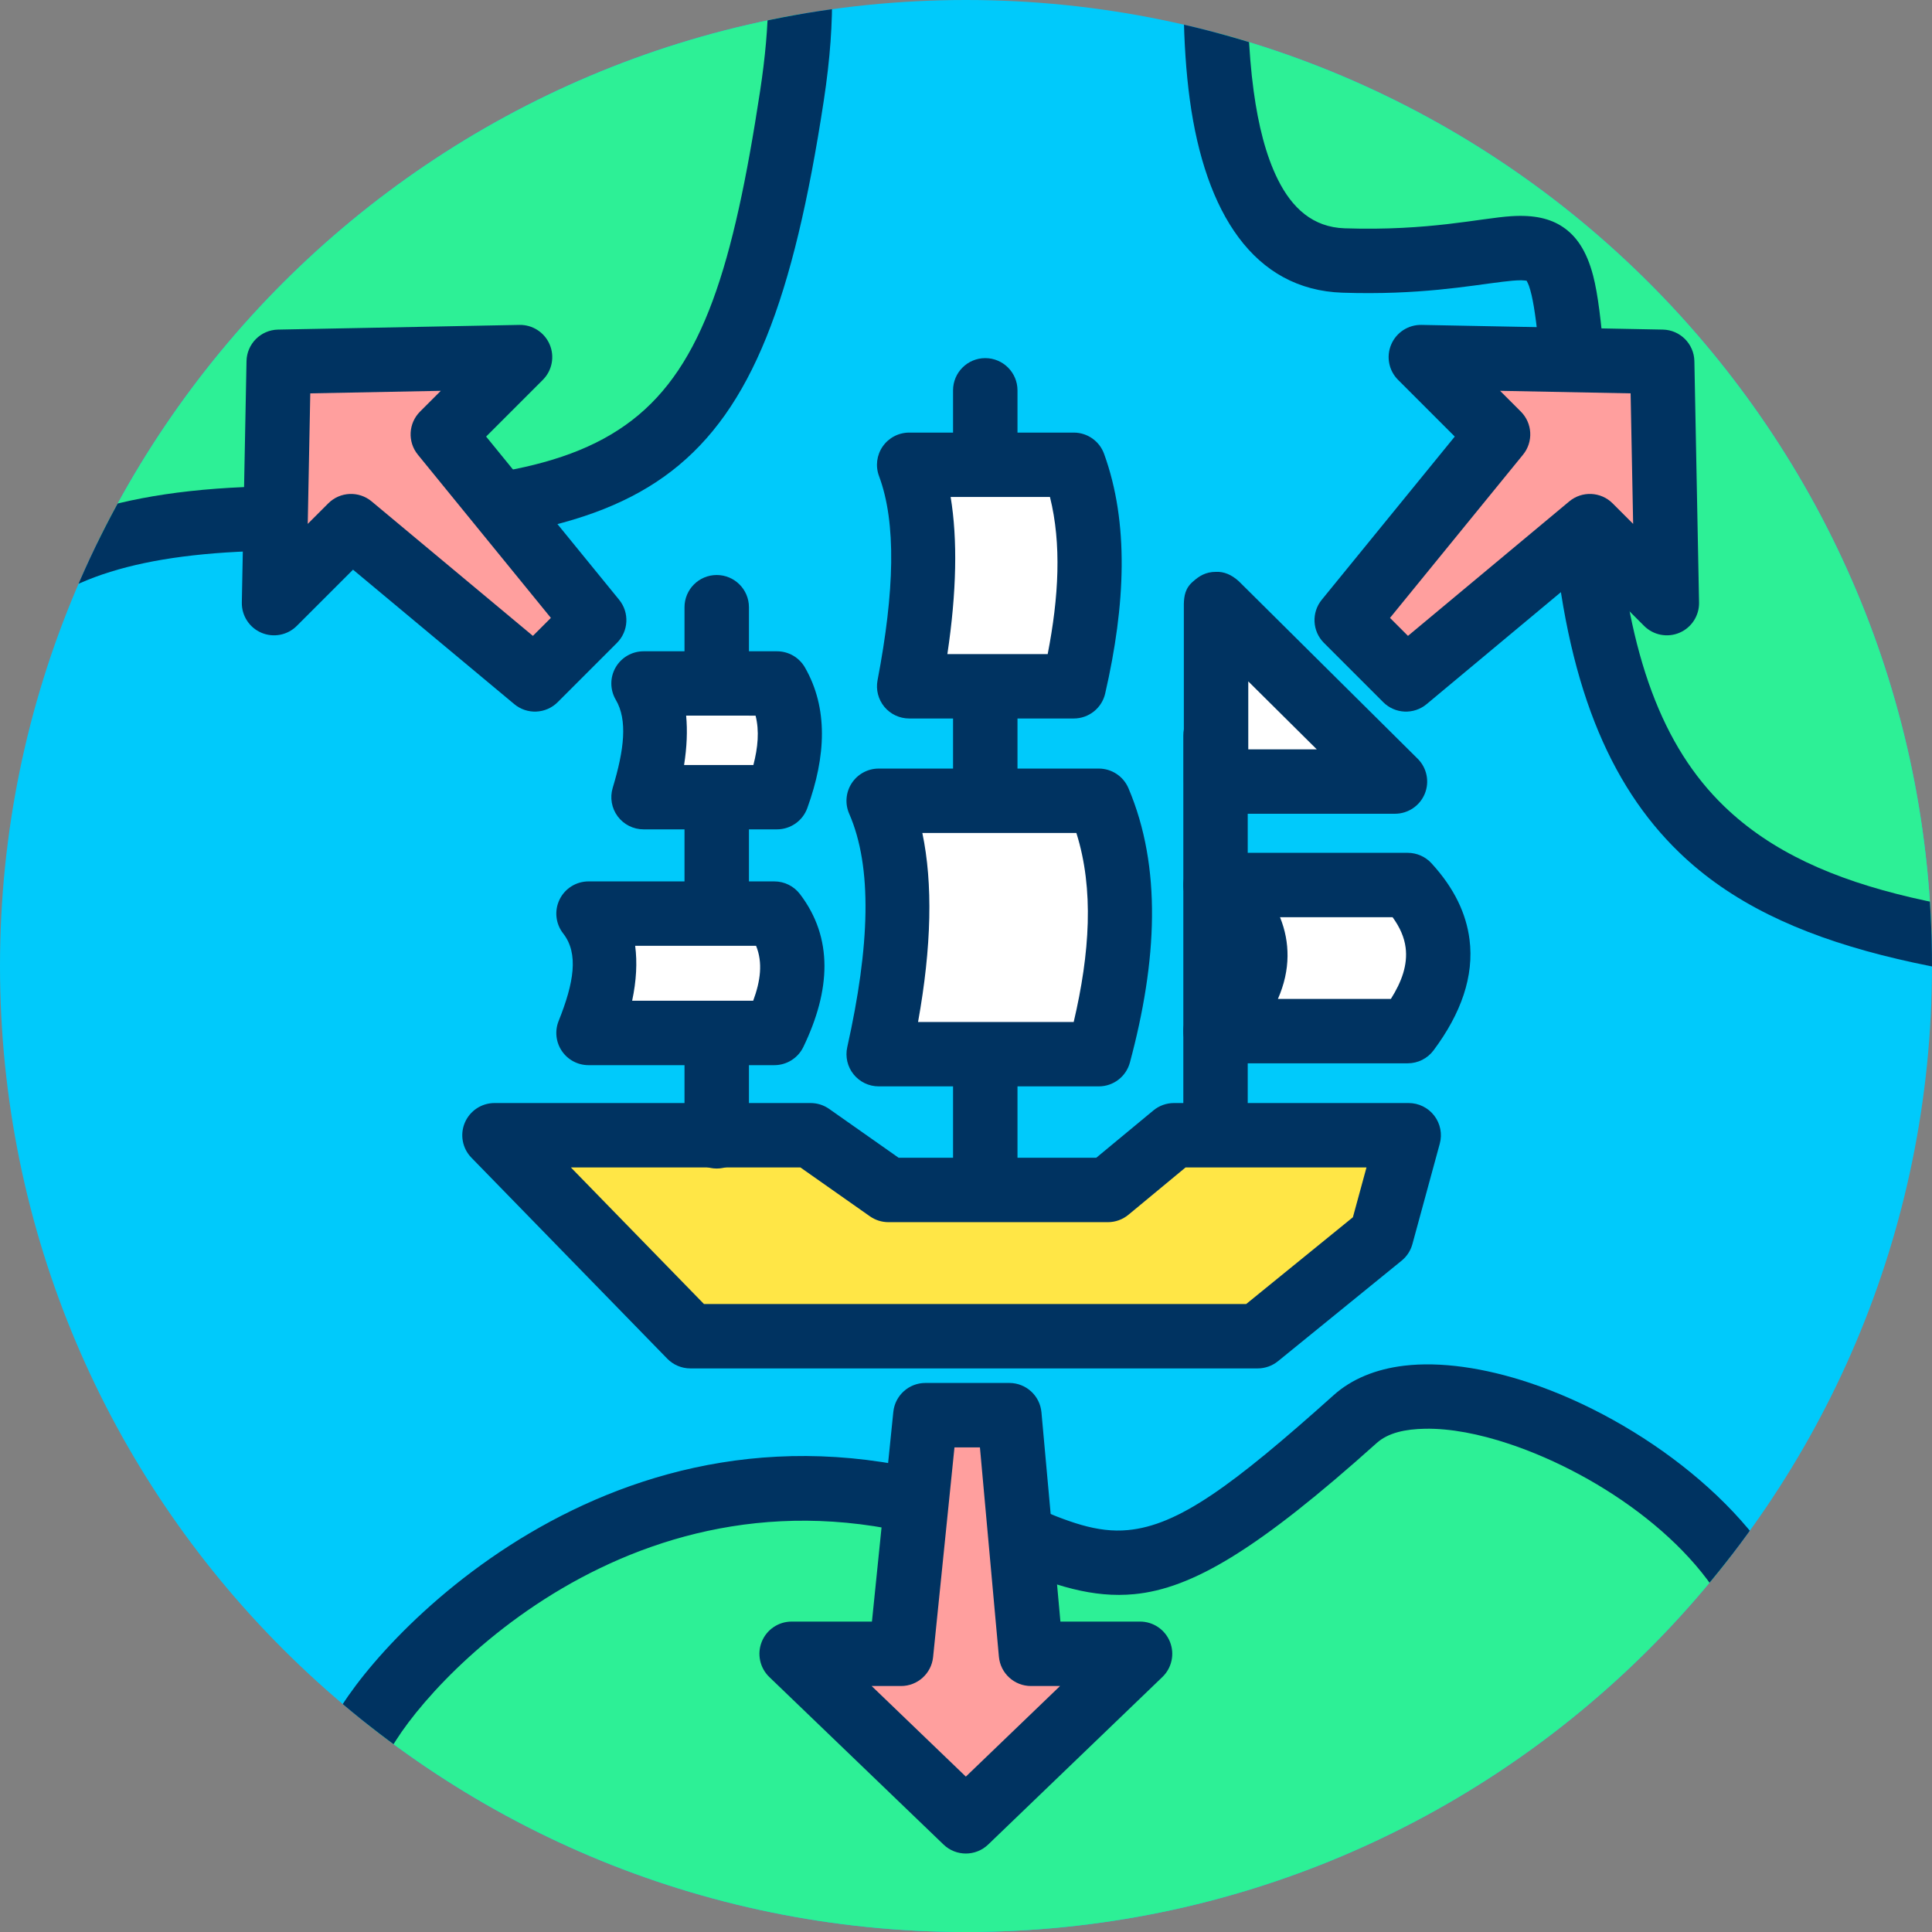<?xml version="1.0" encoding="UTF-8" standalone="no"?>
<!DOCTYPE svg PUBLIC "-//W3C//DTD SVG 1.1//EN" "http://www.w3.org/Graphics/SVG/1.1/DTD/svg11.dtd">
<svg width="100%" height="100%" viewBox="0 0 120 120" version="1.1" xmlns="http://www.w3.org/2000/svg" xmlns:xlink="http://www.w3.org/1999/xlink" xml:space="preserve" xmlns:serif="http://www.serif.com/" style="fill-rule:evenodd;clip-rule:evenodd;stroke-linejoin:round;stroke-miterlimit:2;">
    <rect x="0" y="0" width="120" height="120" fill="#808080" stroke="none"/>
    <g transform="matrix(1,0,0,1,0,-141.003)">
        <g id="_1-3" serif:id="1-3" transform="matrix(1,0,0,1,0,141.003)">
            <rect x="0" y="0" width="120" height="120" style="fill:none;"/>
            <clipPath id="_clip1">
                <rect x="0" y="0" width="120" height="120"/>
            </clipPath>
            <g clip-path="url(#_clip1)">
                <g id="Warstwa-1" serif:id="Warstwa 1">
                    <g transform="matrix(-1,0,0,1,60,120)">
                        <path d="M0,-120C-33.137,-120 -60,-93.137 -60,-60C-60,-26.863 -33.137,0 0,0C33.137,0 60,-26.863 60,-60C60,-93.137 33.137,-120 0,-120" style="fill:rgb(0,202,251);fill-rule:nonzero;"/>
                        <clipPath id="_clip2">
                            <path d="M0,-120C-33.137,-120 -60,-93.137 -60,-60C-60,-26.863 -33.137,0 0,0C33.137,0 60,-26.863 60,-60C60,-93.137 33.137,-120 0,-120" clip-rule="nonzero"/>
                        </clipPath>
                        <g clip-path="url(#_clip2)">
                            <g transform="matrix(-1,0,0,1,60,-393.279)">
                                <path d="M36.938,264.947C36.938,264.947 52.727,256.052 49.187,279.243C45.646,302.433 40.253,305.203 17.044,305.482C-6.166,305.761 -4.26,318.062 -5.848,333.279C-7.436,348.496 -25.544,287.502 -25.544,287.502L36.938,264.947Z" style="fill:rgb(45,240,150);"/>
                            </g>
                            <g transform="matrix(-1,0,0,1,60,-393.279)">
                                <path d="M36.122,263.115L-26.223,285.621C-27.22,285.981 -27.763,287.056 -27.461,288.071C-27.461,288.071 -15.666,327.582 -10.148,335.505C-9.383,336.602 -8.614,337.233 -8.019,337.489C-7.375,337.766 -6.77,337.776 -6.217,337.613C-5.708,337.462 -5.204,337.15 -4.786,336.564C-4.403,336.03 -4.022,335.046 -3.859,333.487C-3.387,328.963 -3.23,324.699 -2.616,320.939C-2.063,317.559 -1.162,314.608 0.895,312.352C3.709,309.265 8.579,307.584 17.068,307.482C29.283,307.335 36.775,306.354 41.714,302.537C46.701,298.683 49.282,291.869 51.164,279.545C52.776,268.985 50.362,264.371 47.491,262.513C45.547,261.255 43.224,261.089 41.122,261.426C38.738,261.808 36.69,262.817 36.116,263.119L36.122,263.115ZM-7.702,331.693C-8.131,330.962 -8.594,330.115 -8.987,329.264C-13.953,318.506 -21.079,295.368 -23.084,288.741C-23.084,288.741 37.617,266.828 37.617,266.828C37.722,266.791 37.823,266.744 37.92,266.69C37.92,266.69 39.664,265.711 41.755,265.376C42.925,265.188 44.236,265.171 45.318,265.872C46.234,266.464 46.919,267.56 47.324,269.303C47.841,271.528 47.866,274.639 47.21,278.941C45.551,289.808 43.666,295.973 39.268,299.372C34.823,302.807 28.014,303.35 17.02,303.482C6.94,303.604 1.28,305.992 -2.061,309.657C-4.622,312.466 -5.876,316.086 -6.563,320.294C-7.126,323.739 -7.318,327.599 -7.702,331.693Z" style="fill:rgb(0,51,97);"/>
                            </g>
                            <g transform="matrix(-0.071,0.998,0.998,0.071,-351,-128.955)">
                                <path d="M36.938,264.947C36.938,264.947 52.727,256.052 49.187,279.243C45.646,302.433 42.194,314.258 18.985,314.537C-4.224,314.816 3.415,313.118 1.827,328.336C0.239,343.553 -44.712,328.82 -44.712,328.82L36.938,264.947Z" style="fill:rgb(45,240,150);"/>
                            </g>
                            <g transform="matrix(-0.071,0.998,0.998,0.071,-351,-128.955)">
                                <path d="M3.886,317.088C3.962,317.054 4.104,316.996 4.214,316.966C4.569,316.87 5.004,316.806 5.534,316.755C7.996,316.52 12.131,316.62 19.009,316.537C28.928,316.418 35.437,314.215 39.958,310.161C46.576,304.226 48.949,294.053 51.164,279.545C52.776,268.985 50.362,264.371 47.491,262.513C45.547,261.255 43.224,261.089 41.122,261.426C38.304,261.878 35.957,263.205 35.957,263.205C35.869,263.254 35.785,263.31 35.706,263.372L-45.945,327.245C-46.526,327.7 -46.81,328.438 -46.682,329.165C-46.555,329.893 -46.037,330.491 -45.335,330.721C-45.335,330.721 -22.844,338.053 -8.797,337.147C-1.725,336.69 3.245,334.018 3.816,328.543C4.308,323.832 3.95,320.692 3.844,318.596C3.822,318.147 3.81,317.758 3.834,317.421C3.842,317.316 3.869,317.169 3.886,317.088ZM38.041,266.625C38.47,266.401 39.989,265.659 41.755,265.376C42.925,265.188 44.236,265.171 45.318,265.872C46.234,266.464 46.919,267.56 47.324,269.303C47.841,271.528 47.866,274.639 47.21,278.941C45.176,292.262 43.364,301.733 37.288,307.183C33.346,310.718 27.61,312.433 18.961,312.537C10.65,312.637 6.206,312.514 3.869,312.947C2.248,313.248 1.317,313.846 0.726,314.598C0.137,315.347 -0.169,316.342 -0.178,317.75C-0.191,319.706 0.383,322.9 -0.162,328.128C-0.367,330.087 -1.644,331.295 -3.49,332.052C-5.034,332.686 -6.937,333.019 -9.055,333.155C-19.134,333.806 -33.74,329.993 -40.459,328.031C-40.458,328.031 38.037,266.627 38.037,266.627L38.041,266.625Z" style="fill:rgb(0,51,97);"/>
                            </g>
                            <g transform="matrix(0.741,-0.671,-0.671,-0.741,187.477,221.138)">
                                <path d="M36.938,264.947C36.938,264.947 41.779,251.488 45.694,274.618C46.803,281.171 45.665,302.786 23.695,310.273C16.572,312.7 14.525,314.492 12.937,329.709C12.214,336.632 -5.361,342.303 -14.514,337.561C-25.482,331.88 -32.04,318.204 -32.04,318.204L36.938,264.947Z" style="fill:rgb(45,240,150);"/>
                            </g>
                            <g transform="matrix(0.741,-0.671,-0.671,-0.741,187.477,221.138)">
                                <path d="M35.305,263.682L-33.263,316.621C-34.01,317.197 -34.252,318.218 -33.844,319.069C-33.844,319.069 -26.935,333.38 -15.434,339.337C-9.473,342.425 -0.216,341.563 6.401,338.661C9.145,337.458 11.432,335.908 12.908,334.211C14.081,332.863 14.771,331.401 14.926,329.917C15.808,321.469 16.656,317.442 18.767,315.128C20.08,313.687 21.878,313.005 24.34,312.166C47.67,304.216 48.844,281.242 47.666,274.284C46.681,268.464 45.614,264.86 44.6,262.734C43.68,260.803 42.668,259.859 41.815,259.433C40.366,258.708 38.995,259.019 37.811,259.98C36.64,260.932 35.724,262.747 35.305,263.682ZM40.197,263.212C40.382,263.438 40.677,263.83 40.889,264.249C41.842,266.139 42.793,269.464 43.722,274.951C44.763,281.099 43.661,301.356 23.05,308.38C19.813,309.482 17.538,310.539 15.811,312.433C13.36,315.121 11.972,319.688 10.948,329.502C10.848,330.461 10.208,331.342 9.315,332.181C8.17,333.255 6.598,334.207 4.795,334.998C-0.781,337.442 -8.571,338.387 -13.594,335.786C-21.922,331.472 -27.557,322.295 -29.494,318.764C-29.494,318.764 38.16,266.53 38.16,266.53C38.462,266.297 38.691,265.983 38.82,265.624C38.82,265.624 39.173,264.643 39.753,263.775C39.88,263.585 40.018,263.399 40.17,263.239L40.197,263.212Z" style="fill:rgb(0,51,97);"/>
                            </g>
                        </g>
                    </g>
                    <g transform="matrix(-0.834,-6.25285e-17,-3.45792e-16,-0.586,76.14,288.221)">
                        <path d="M14.513,316.554L16.124,341.845L22.378,341.845L24.19,316.554L32.338,316.554L19.364,298.799L6.391,316.554L14.513,316.554Z" style="fill:rgb(255,159,158);"/>
                    </g>
                    <g transform="matrix(-0.834,-6.25285e-17,-3.45792e-16,-0.586,76.14,288.221)">
                        <path d="M12.321,319.969L13.734,342.154C13.846,343.913 14.882,345.261 16.124,345.261L22.378,345.261C23.609,345.261 24.64,343.935 24.765,342.192L26.357,319.969C26.357,319.969 32.338,319.969 32.338,319.969C33.317,319.969 34.198,319.123 34.563,317.83C34.929,316.537 34.706,315.058 34.001,314.092L21.027,296.337C20.098,295.066 18.63,295.066 17.701,296.337L4.728,314.092C4.022,315.058 3.799,316.537 4.165,317.83C4.531,319.123 5.412,319.969 6.391,319.969L12.321,319.969ZM16.902,316.246C16.79,314.486 15.754,313.139 14.513,313.139L12.348,313.139C12.348,313.139 19.364,303.537 19.364,303.537C19.364,303.537 26.38,313.139 26.38,313.139C26.38,313.139 24.19,313.139 24.19,313.139C22.959,313.139 21.927,314.464 21.803,316.208L20.211,338.43C20.211,338.43 18.315,338.43 18.315,338.43C18.315,338.43 16.902,316.246 16.902,316.246Z" style="fill:rgb(0,51,97);"/>
                    </g>
                    <g transform="matrix(0.589,-0.589,0.414,0.414,-117.798,-89.827)">
                        <path d="M14.513,316.554L16.124,341.845L22.378,341.845L24.19,316.554L32.338,316.554L19.364,298.799L6.391,316.554L14.513,316.554Z" style="fill:rgb(255,159,158);"/>
                    </g>
                    <g transform="matrix(0.589,-0.589,0.414,0.414,-117.798,-89.827)">
                        <path d="M12.321,319.969L13.734,342.154C13.846,343.913 14.882,345.261 16.124,345.261L22.378,345.261C23.609,345.261 24.64,343.935 24.765,342.192L26.357,319.969C26.357,319.969 32.338,319.969 32.338,319.969C33.317,319.969 34.198,319.123 34.563,317.83C34.929,316.537 34.706,315.058 34.001,314.092L21.027,296.337C20.098,295.066 18.63,295.066 17.701,296.337L4.728,314.092C4.022,315.058 3.799,316.537 4.165,317.83C4.531,319.123 5.412,319.969 6.391,319.969L12.321,319.969ZM16.902,316.246C16.79,314.486 15.754,313.139 14.513,313.139L12.348,313.139C12.348,313.139 19.364,303.537 19.364,303.537C19.364,303.537 26.38,313.139 26.38,313.139C26.38,313.139 24.19,313.139 24.19,313.139C22.959,313.139 21.927,314.464 21.803,316.208L20.211,338.43C20.211,338.43 18.315,338.43 18.315,338.43C18.315,338.43 16.902,316.246 16.902,316.246Z" style="fill:rgb(0,51,97);"/>
                    </g>
                    <g transform="matrix(-0.589,-0.589,-0.414,0.414,238.35,-89.827)">
                        <path d="M14.513,316.554L16.124,341.845L22.378,341.845L24.19,316.554L32.338,316.554L19.364,298.799L6.391,316.554L14.513,316.554Z" style="fill:rgb(255,159,158);"/>
                    </g>
                    <g transform="matrix(-0.589,-0.589,-0.414,0.414,238.35,-89.827)">
                        <path d="M12.321,319.969L6.391,319.969C5.412,319.969 4.531,319.123 4.165,317.83C3.799,316.537 4.022,315.058 4.728,314.092L17.701,296.337C18.63,295.066 20.098,295.066 21.027,296.337L34.001,314.092C34.706,315.058 34.929,316.537 34.563,317.83C34.198,319.123 33.317,319.969 32.338,319.969L26.357,319.969C26.357,319.969 24.765,342.192 24.765,342.192C24.64,343.935 23.609,345.261 22.378,345.261L16.124,345.261C14.882,345.261 13.846,343.913 13.734,342.154L12.321,319.969ZM14.513,313.139C15.754,313.139 16.79,314.486 16.902,316.246L18.315,338.43C18.315,338.43 20.211,338.43 20.211,338.43C20.211,338.43 21.803,316.208 21.803,316.208C21.927,314.464 22.959,313.139 24.19,313.139L26.38,313.139C26.38,313.139 19.364,303.537 19.364,303.537C19.364,303.537 12.348,313.139 12.348,313.139C12.348,313.139 14.513,313.139 14.513,313.139Z" style="fill:rgb(0,51,97);"/>
                    </g>
                    <g transform="matrix(1.192,0,0,1.129,-10.335,-2.305)">
                        <g transform="matrix(0.645,0,0,0.79,19.179,-198.794)">
                            <path d="M97.508,333.279L78.547,333.279L73.207,337.091L55.483,337.091L49.192,333.279L23.657,333.279L39.478,347.275L85.309,347.275L95.296,340.275L97.508,333.279Z" style="fill:rgb(255,230,70);"/>
                        </g>
                        <g transform="matrix(0.645,0,0,0.79,19.179,-198.794)">
                            <path d="M100.021,333.868C100.234,333.194 100.07,332.473 99.577,331.918C99.085,331.363 98.32,331.037 97.508,331.037L78.547,331.037C77.94,331.037 77.352,331.219 76.885,331.553L72.268,334.849C72.268,334.849 56.307,334.849 56.307,334.849C56.307,334.849 50.691,331.445 50.691,331.445C50.252,331.18 49.729,331.037 49.192,331.037L23.657,331.037C22.611,331.037 21.666,331.577 21.259,332.407C20.851,333.237 21.061,334.197 21.792,334.843L37.612,348.839C38.102,349.272 38.775,349.517 39.478,349.517L85.309,349.517C85.908,349.517 86.489,349.339 86.953,349.014L96.94,342.014C97.362,341.718 97.666,341.316 97.809,340.864L100.021,333.868ZM94.101,335.521L93.003,338.991C93.003,338.991 84.384,345.032 84.384,345.032C84.384,345.032 40.577,345.032 40.577,345.032C40.577,345.032 29.826,335.521 29.826,335.521C29.826,335.521 48.368,335.521 48.368,335.521C48.368,335.521 53.984,338.925 53.984,338.925C54.423,339.191 54.946,339.333 55.483,339.333L73.207,339.333C73.814,339.333 74.402,339.151 74.869,338.817L79.486,335.521L94.101,335.521Z" style="fill:rgb(0,51,97);"/>
                        </g>
                        <g transform="matrix(1.362,0,0,1.362,-19.244,-396.513)">
                            <path d="M59.422,340.032L59.422,308.391C59.422,307.673 58.869,307.09 58.189,307.09C57.509,307.09 56.957,307.673 56.957,308.391L56.957,340.032C56.957,340.749 57.509,341.332 58.189,341.332C58.869,341.332 59.422,340.749 59.422,340.032Z" style="fill:rgb(0,51,97);"/>
                        </g>
                        <g transform="matrix(1.202,0,0,0.92,-23.927,-248.272)">
                            <path d="M59.586,340.032L59.586,308.391C59.586,307.328 58.96,306.465 58.189,306.465C57.418,306.465 56.793,307.328 56.793,308.391L56.793,340.032C56.793,341.094 57.418,341.957 58.189,341.957C58.96,341.957 59.586,341.094 59.586,340.032Z" style="fill:rgb(0,51,97);"/>
                        </g>
                        <g transform="matrix(1,0,0,0.693,13.819,-171.208)">
                            <path d="M59.867,340.032L59.867,308.391C59.867,306.981 59.115,305.835 58.189,305.835C57.263,305.835 56.511,306.981 56.511,308.391L56.511,340.032C56.511,341.442 57.263,342.587 58.189,342.587C59.115,342.587 59.867,341.442 59.867,340.032Z" style="fill:rgb(0,51,97);"/>
                        </g>
                        <g transform="matrix(1,0,0,1,0,-273.279)">
                            <path d="M82.024,324.01L72.008,324.01C74.816,326.524 74.73,329.208 72.008,332.047L82.024,332.047C83.919,329.368 84.357,326.689 82.024,324.01Z" style="fill:white;"/>
                        </g>
                        <g transform="matrix(1,0,0,1,0,-273.279)">
                            <path d="M83.259,322.812C82.941,322.447 82.493,322.239 82.024,322.239L72.008,322.239C71.304,322.239 70.675,322.703 70.433,323.4C70.19,324.098 70.386,324.881 70.923,325.361C71.857,326.198 72.411,327 72.404,327.892C72.396,328.847 71.799,329.775 70.828,330.787C70.344,331.292 70.197,332.056 70.456,332.72C70.714,333.384 71.328,333.818 72.008,333.818L82.024,333.818C82.553,333.818 83.051,333.555 83.368,333.107C84.802,331.081 85.489,329.025 85.242,326.999C85.073,325.609 84.47,324.202 83.259,322.812ZM81.235,325.782C81.618,326.338 81.845,326.89 81.913,327.451C82.029,328.402 81.709,329.333 81.145,330.276C81.145,330.276 75.259,330.276 75.259,330.276C75.591,329.477 75.754,328.689 75.76,327.922C75.766,327.207 75.641,326.491 75.369,325.782C75.368,325.782 81.235,325.782 81.235,325.782L81.235,325.782Z" style="fill:rgb(0,51,97);"/>
                        </g>
                        <g transform="matrix(1.151,0,0,1.903,-10.846,-565.722)">
                            <path d="M72.008,315.814L72.008,320.946L80.107,320.946L72.008,315.814" style="fill:white;"/>
                        </g>
                        <g transform="matrix(1.151,0,0,1.903,-10.846,-565.722)">
                            <path d="M72.008,314.884C71.532,314.883 71.238,315.01 70.973,315.159C70.61,315.354 70.56,315.582 70.55,315.814L70.55,320.946C70.55,321.46 71.203,321.877 72.008,321.877L80.107,321.877C80.698,321.877 81.231,321.649 81.456,321.301C81.681,320.952 81.554,320.552 81.135,320.286L73.036,315.154C72.705,314.963 72.362,314.874 72.008,314.884ZM73.467,318.05L73.467,320.016C73.467,320.016 76.569,320.016 76.569,320.016L73.467,318.05Z" style="fill:rgb(0,51,97);"/>
                        </g>
                        <g transform="matrix(0.777,0,0,1.758,14.169,-519.313)">
                            <path d="M66.611,321.621L51.85,321.621C53.551,323.438 53.499,326.107 51.85,329.55L66.611,329.55C68.3,326.615 68.69,323.905 66.611,321.621Z" style="fill:white;"/>
                        </g>
                        <g transform="matrix(0.777,0,0,1.758,14.169,-519.313)">
                            <path d="M68.599,321.227C68.26,320.855 67.477,320.613 66.611,320.613L51.85,320.613C51.121,320.613 50.442,320.785 50.043,321.069C49.643,321.354 49.579,321.713 49.87,322.024C51.438,323.699 51.261,326.157 49.742,329.331C49.599,329.629 49.754,329.942 50.164,330.18C50.574,330.419 51.194,330.558 51.85,330.558L66.611,330.558C67.588,330.558 68.444,330.252 68.697,329.811C70.526,326.634 70.851,323.7 68.599,321.227ZM65.107,322.629C66.296,324.387 66.01,326.392 64.928,328.543C64.928,328.543 54.49,328.543 54.49,328.543C55.401,326.185 55.488,324.205 54.777,322.628C54.777,322.628 65.107,322.628 65.107,322.628L65.107,322.629Z" style="fill:rgb(0,51,97);"/>
                        </g>
                        <g transform="matrix(0.656,0,0,0.828,5.323,-213.998)">
                            <path d="M66.611,321.621L51.85,321.621C53.551,323.438 53.499,326.107 51.85,329.55L66.611,329.55C68.3,326.615 68.69,323.905 66.611,321.621Z" style="fill:white;"/>
                        </g>
                        <g transform="matrix(0.656,0,0,0.828,5.323,-213.998)">
                            <path d="M68.645,320.324C68.161,319.793 67.409,319.481 66.611,319.481L51.85,319.481C50.872,319.481 49.979,319.948 49.551,320.684C49.122,321.42 49.233,322.296 49.837,322.94C51.086,324.275 50.687,326.226 49.476,328.754C49.16,329.414 49.256,330.161 49.732,330.749C50.208,331.338 51.001,331.69 51.85,331.69L66.611,331.69C67.593,331.69 68.488,331.219 68.915,330.479C71.079,326.719 71.309,323.25 68.645,320.324ZM65.159,323.761C65.706,324.875 65.509,326.103 64.93,327.41C64.93,327.41 55.315,327.41 55.315,327.41C55.655,326.074 55.728,324.856 55.555,323.761C55.555,323.761 65.159,323.761 65.159,323.761L65.159,323.761Z" style="fill:rgb(0,51,97);"/>
                        </g>
                        <g transform="matrix(0.471,0,0,0.789,17.783,-214.117)">
                            <path d="M66.611,321.621L51.85,321.621C53.551,323.438 53.499,326.107 51.85,329.55L66.611,329.55C68.3,326.615 68.69,323.905 66.611,321.621Z" style="fill:white;"/>
                        </g>
                        <g transform="matrix(0.471,0,0,0.789,17.783,-214.117)">
                            <path d="M69.704,320.506C69.069,319.808 67.889,319.378 66.611,319.378L51.85,319.378C50.571,319.378 49.389,319.809 48.755,320.508C48.12,321.207 48.129,322.066 48.778,322.76C50.097,324.168 49.715,326.233 48.436,328.903C48.111,329.582 48.316,330.319 48.988,330.888C49.661,331.458 50.722,331.794 51.85,331.794L66.611,331.794C68.111,331.794 69.452,331.202 69.963,330.314C72.053,326.683 72.277,323.332 69.704,320.506ZM64.242,323.865C64.671,324.927 64.505,326.083 64,327.307C63.999,327.307 56.333,327.307 56.333,327.307C56.647,326.049 56.717,324.9 56.561,323.864L64.242,323.865Z" style="fill:rgb(0,51,97);"/>
                        </g>
                        <g transform="matrix(0.581,0,0,1.537,25.921,-466.72)">
                            <path d="M66.611,321.621L51.85,321.621C53.551,323.438 53.499,326.107 51.85,329.55L66.611,329.55C68.3,326.615 68.69,323.905 66.611,321.621Z" style="fill:white;"/>
                        </g>
                        <g transform="matrix(0.581,0,0,1.537,25.921,-466.72)">
                            <path d="M69.327,321.228C68.912,320.772 67.826,320.469 66.611,320.469L51.85,320.469C50.903,320.469 50.016,320.654 49.476,320.964C48.936,321.274 48.812,321.67 49.143,322.024C50.711,323.699 50.532,326.159 49.012,329.334C48.85,329.671 49.075,330.02 49.623,330.285C50.172,330.549 50.989,330.702 51.85,330.702L66.611,330.702C67.957,330.702 69.126,330.331 69.427,329.808C71.255,326.632 71.577,323.699 69.327,321.228ZM64.474,322.773C65.527,324.457 65.265,326.36 64.271,328.398C64.271,328.398 55.274,328.398 55.274,328.398C56.107,326.174 56.196,324.293 55.567,322.773L64.474,322.773Z" style="fill:rgb(0,51,97);"/>
                        </g>
                    </g>
                </g>
            </g>
        </g>
        <g id="c">
        </g>
    </g>
</svg>
